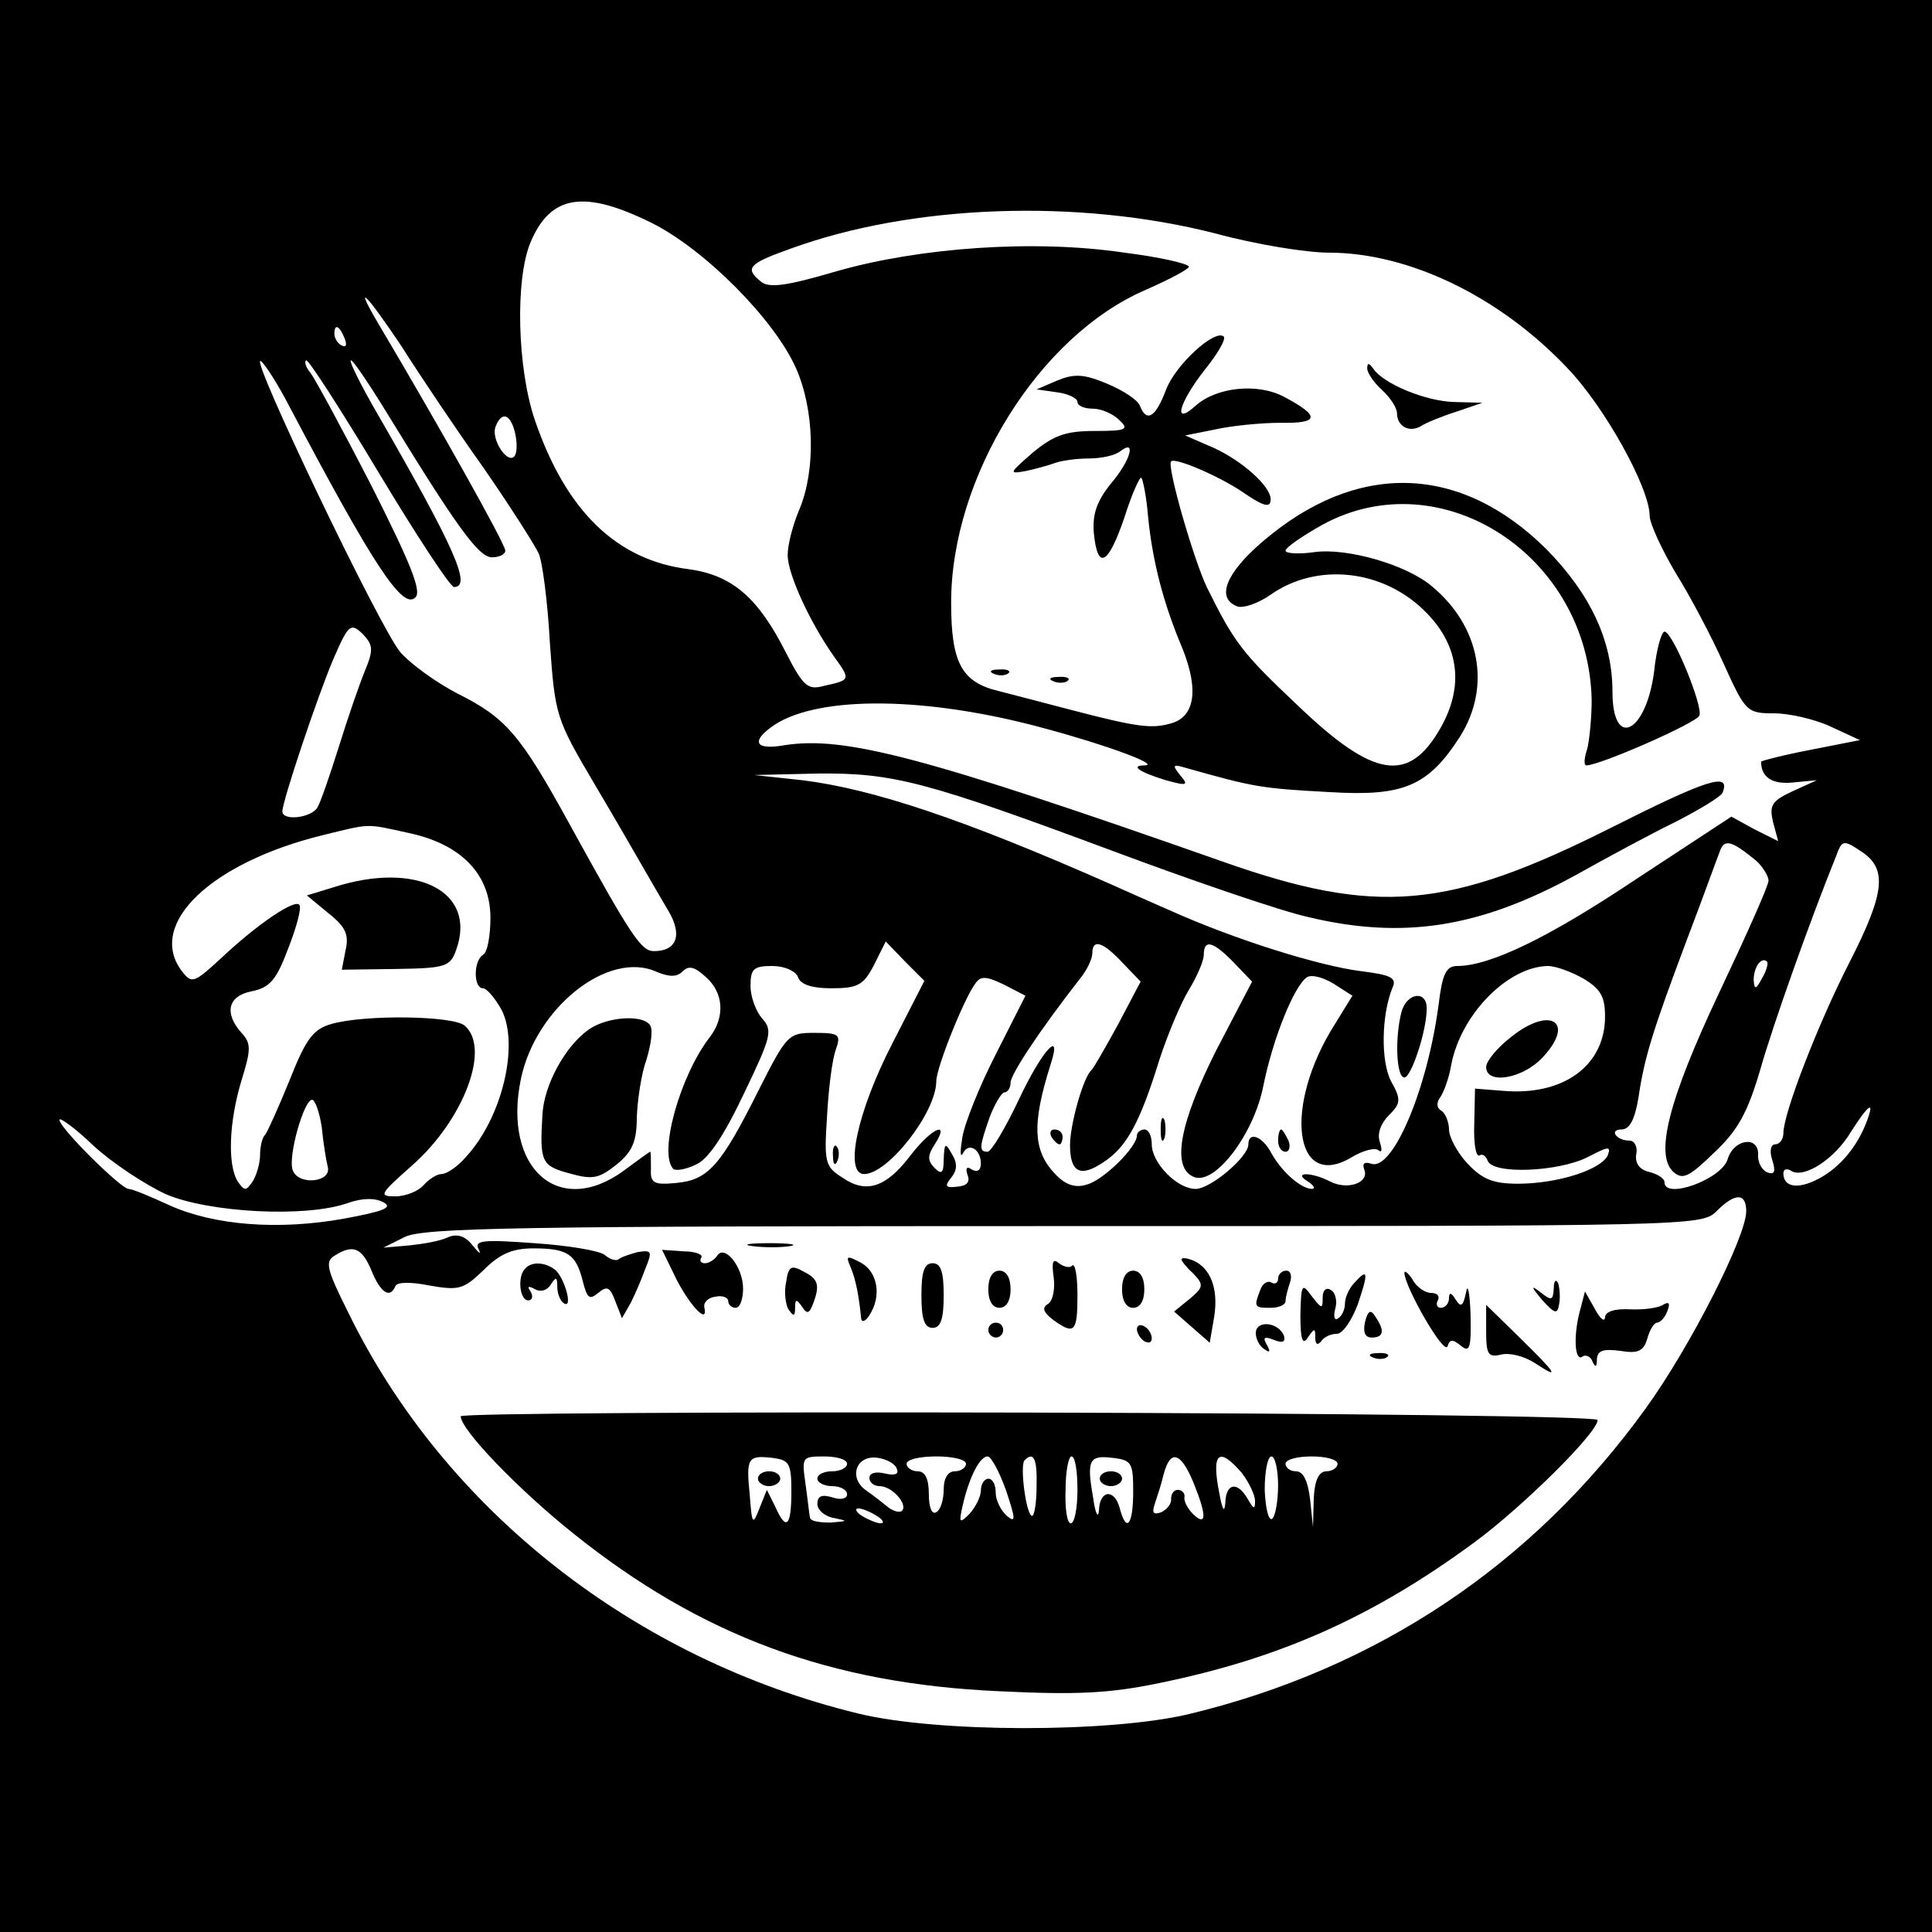 <?xml version="1.0" standalone="no"?>
<!DOCTYPE svg PUBLIC "-//W3C//DTD SVG 20010904//EN"
 "http://www.w3.org/TR/2001/REC-SVG-20010904/DTD/svg10.dtd">
<svg version="1.0" xmlns="http://www.w3.org/2000/svg"
 width="260pt" height="260pt" viewBox="0 0 260 260"
 preserveAspectRatio="xMidYMid meet">
<g transform="translate(0,260) scale(0.1,-0.1)"
fill="#000000" stroke="none">
<path d="M0 1300 l0 -1300 1300 0 1300 0 0 1300 0 1300 -1300 0 -1300 0 0
-1300z m877 1000 c72 -36 165 -130 194 -195 25 -56 27 -137 5 -190 -9 -21 -16
-48 -16 -62 0 -25 29 -89 62 -136 23 -32 23 -32 -13 -40 -22 -6 -28 -1 -52 46
-37 73 -72 103 -130 111 -97 12 -165 78 -207 200 -24 70 -27 190 -6 240 27 64
72 71 163 26z m758 -14 c55 -15 123 -26 153 -26 108 0 230 -59 321 -155 51
-53 111 -162 111 -199 0 -10 16 -45 35 -77 20 -32 49 -87 65 -123 29 -64 31
-66 68 -66 20 0 55 -8 76 -18 l39 -18 -66 -13 c-37 -7 -67 -15 -67 -16 0 -21
15 -31 43 -28 l32 3 -33 -15 c-28 -13 -31 -19 -26 -41 l7 -26 -32 16 -31 17
-128 -84 c-118 -79 -197 -117 -241 -117 -15 0 -20 -11 -25 -52 -15 -114 -62
-225 -91 -214 -9 3 -12 0 -9 -8 7 -18 -23 -28 -46 -16 -25 13 -51 13 -30 0 8
-5 11 -10 5 -10 -15 1 -40 23 -54 48 -12 23 -31 30 -31 12 0 -17 -51 -60 -71
-60 -25 0 -59 35 -59 60 0 11 -4 20 -10 20 -5 0 -10 -4 -10 -8 0 -16 -45 -60
-67 -66 -15 -5 -28 -1 -41 12 -32 32 -34 68 -8 150 16 49 -12 18 -43 -48 -18
-38 -37 -70 -42 -70 -12 0 -11 7 3 47 7 18 16 33 20 33 4 0 8 6 8 13 0 11 38
69 95 142 8 10 15 25 15 32 0 20 14 16 41 -13 l24 -25 -30 -57 c-17 -31 -33
-59 -36 -62 -11 -9 -29 -73 -29 -101 0 -37 14 -44 45 -23 31 20 49 53 75 137
11 34 29 77 40 95 11 18 20 39 20 47 0 22 13 18 41 -11 l24 -25 -48 -92 c-50
-99 -61 -159 -30 -171 28 -11 80 57 93 122 13 65 42 136 59 147 7 4 23 -1 36
-9 l25 -16 -24 -39 c-69 -109 -55 -224 22 -179 16 10 33 14 37 10 5 -4 5 1 2
11 -4 11 1 25 12 36 16 16 17 21 3 46 -14 27 -13 89 2 126 6 13 -2 17 -42 22
-56 7 -169 42 -258 82 -32 14 -68 30 -79 35 -197 87 -319 128 -415 140 l-65 7
85 2 c102 1 145 -10 405 -107 105 -39 219 -78 255 -86 129 -31 232 -14 360 56
41 23 102 56 135 72 33 17 61 34 63 39 12 29 -21 18 -150 -47 -219 -110 -315
-119 -524 -45 -401 141 -508 169 -589 156 -40 -7 -45 6 -12 28 61 39 204 38
362 -5 82 -22 156 -49 136 -50 -21 0 -8 -9 28 -20 29 -8 31 -7 19 7 -11 14
-10 15 10 9 89 -25 98 -27 192 -32 99 -6 132 8 175 75 42 67 27 148 -38 202
-34 29 -114 52 -158 46 -21 -3 -39 -2 -39 2 0 4 23 20 50 35 160 87 358 -42
362 -236 0 -24 -3 -54 -6 -66 -4 -12 -5 -22 -1 -22 18 0 148 57 152 67 5 13
-36 113 -47 113 -4 0 -11 -24 -14 -54 -11 -83 -56 -105 -56 -27 0 69 -30 132
-89 192 -116 115 -255 119 -382 10 -49 -42 -63 -76 -34 -87 8 -3 28 4 44 15
63 45 154 35 211 -24 44 -45 50 -99 19 -154 -43 -76 -90 -69 -194 31 -73 69
-84 83 -121 158 -18 38 -54 163 -48 169 5 6 65 -20 96 -41 29 -20 38 -22 38
-10 0 18 -39 52 -76 69 l-39 17 40 8 c22 5 62 9 88 9 53 -1 54 9 5 35 -36 19
-91 13 -119 -12 -31 -28 -23 3 12 48 17 21 29 41 26 45 -12 11 -66 -39 -78
-72 -14 -37 -26 -44 -35 -21 -3 8 -23 21 -45 30 -31 13 -44 13 -66 4 l-28 -12
28 -4 c15 -2 27 -8 27 -13 0 -5 9 -9 21 -9 11 0 27 -7 35 -15 14 -13 10 -15
-33 -15 -39 0 -55 -6 -83 -29 -32 -28 -33 -29 -10 -25 14 3 32 8 40 11 8 3 29
6 45 6 17 0 36 4 43 10 22 17 13 -14 -14 -45 -18 -23 -24 -40 -22 -65 5 -51
19 -44 41 20 10 32 21 56 23 54 2 -2 7 -26 9 -52 6 -61 21 -118 46 -177 23
-57 17 -94 -17 -102 -25 -7 -46 -4 -134 19 -30 8 -73 19 -96 25 -50 12 -64 38
-64 119 0 169 118 359 262 421 32 14 58 28 58 31 0 4 -39 13 -87 19 -121 18
-275 7 -387 -25 -68 -20 -91 -23 -102 -14 -22 18 -17 24 39 44 164 60 387 68
572 21z m-1094 -153 c24 -38 73 -111 110 -163 36 -52 69 -104 74 -115 5 -11
12 -65 15 -120 7 -98 8 -102 60 -190 29 -49 59 -101 67 -115 8 -14 22 -38 32
-55 20 -33 12 -55 -19 -55 -17 0 -30 19 -113 170 -67 122 -86 144 -152 177
-27 14 -62 39 -76 55 -27 31 -205 403 -188 392 5 -3 23 -31 39 -62 113 -214
152 -273 169 -256 9 8 -7 47 -59 150 -39 76 -76 144 -82 152 -6 7 -9 15 -6 17
2 3 46 -65 97 -150 51 -85 97 -155 102 -155 24 0 2 51 -103 233 -22 38 -38 70
-36 72 2 2 23 -29 47 -68 95 -155 125 -197 143 -197 10 0 18 4 18 9 0 9 -91
171 -170 304 -36 61 -17 42 31 -30z m-77 11 c3 -8 2 -12 -4 -9 -6 3 -10 10
-10 16 0 14 7 11 14 -7z m229 -126 c3 -12 3 -26 0 -31 -9 -14 -33 22 -26 39 8
21 20 17 26 -8z m-202 -321 c-7 -17 -23 -63 -35 -102 -12 -38 -25 -76 -29 -82
-9 -14 -47 -18 -47 -5 0 14 48 157 69 206 20 46 23 48 39 33 14 -15 15 -21 3
-50z m59 -218 c71 -15 110 -56 110 -114 0 -24 -4 -47 -10 -50 -13 -8 -13 -45
0 -45 5 0 16 -13 25 -29 24 -47 1 -145 -48 -198 -11 -13 -26 -23 -33 -23 -6 0
-17 -7 -24 -15 -7 -8 -24 -15 -38 -15 -23 0 -21 3 23 42 69 61 106 158 70 188
-16 13 -133 15 -179 2 -24 -7 -34 -19 -56 -75 -15 -37 -30 -70 -33 -74 -4 -3
-7 -16 -7 -27 0 -12 -5 -28 -10 -36 -9 -13 -11 -13 -20 0 -14 22 -12 80 5 136
13 42 13 50 0 64 -24 27 -18 50 14 56 24 5 33 15 49 58 11 28 18 54 15 58 -5
9 -55 -24 -106 -72 -37 -34 -39 -34 -53 -16 -46 63 40 145 190 182 66 16 57
16 116 3z m1813 -37 c9 -8 17 -21 17 -27 0 -7 -30 -74 -66 -150 -69 -146 -88
-221 -61 -243 12 -10 21 -5 54 27 32 30 45 54 62 112 18 63 68 203 102 287 8
22 10 22 34 6 35 -23 32 -55 -16 -149 -42 -82 -89 -203 -89 -230 0 -8 -5 -15
-11 -15 -6 0 -8 -9 -4 -21 5 -16 3 -20 -6 -17 -8 3 -14 14 -13 25 0 25 -33 20
-41 -7 -8 -27 -85 -55 -85 -31 0 5 -9 11 -21 14 -13 3 -19 12 -17 24 2 9 -2
18 -9 18 -18 0 -28 15 -11 15 11 0 18 13 23 43 8 55 20 92 65 212 21 55 40
108 44 118 6 19 16 16 49 -11z m-1162 -246 c-48 -93 -65 -176 -38 -176 32 0
97 83 97 125 0 18 38 113 53 132 7 10 15 9 38 -2 l29 -15 -40 -79 c-22 -43
-42 -93 -45 -112 -3 -19 -3 -28 1 -21 7 15 24 6 24 -14 0 -9 -5 -12 -12 -8 -7
5 -9 2 -6 -7 4 -10 -1 -15 -14 -16 -16 -2 -17 1 -8 12 8 10 9 19 1 32 -9 16
-10 15 -11 -7 0 -19 -3 -21 -12 -12 -10 10 -10 17 0 32 21 33 -4 22 -32 -14
-33 -44 -60 -53 -92 -31 -24 15 -25 21 -21 83 2 37 7 77 12 90 7 20 4 22 -29
22 -35 0 -37 -2 -75 -77 -51 -102 -68 -121 -111 -125 -31 -3 -35 0 -34 20 0
12 0 22 -1 22 -1 0 -16 -11 -35 -25 -88 -65 -164 3 -139 123 20 96 118 174
183 144 17 -7 27 -7 35 1 8 8 16 6 31 -8 24 -21 26 -54 5 -81 -40 -52 -69
-156 -49 -177 3 -3 17 -1 31 6 16 7 37 38 64 95 37 77 39 85 25 101 -9 10 -16
30 -16 44 0 23 4 27 29 27 16 0 31 -6 35 -15 3 -10 19 -15 45 -15 35 0 43 4
57 31 l16 32 26 -27 26 -26 -43 -84z m1170 87 c-8 -15 -10 -15 -11 -2 0 17 10
32 18 25 2 -3 -1 -13 -7 -23z m-240 0 c23 -14 29 -24 29 -51 0 -66 -56 -107
-137 -100 l-38 3 -1 -47 c-1 -26 2 -45 7 -43 4 3 9 -1 11 -7 7 -19 96 -15 135
5 27 14 31 15 27 3 -8 -20 -68 -39 -121 -39 -34 0 -48 6 -68 27 -14 15 -25 36
-25 46 0 10 -5 22 -10 25 -7 4 -7 11 -2 18 5 7 12 26 15 44 13 68 76 132 130
133 11 0 32 -8 48 -17z m-1698 -200 c2 -21 6 -45 8 -53 6 -21 -39 -26 -47 -5
-7 18 15 95 26 95 4 0 10 -17 13 -37z m2080 10 c-13 -36 -37 -64 -65 -79 -28
-15 -48 -12 -48 7 0 6 5 7 11 3 17 -10 58 16 80 53 23 36 32 43 22 16z m-2290
-100 c58 -25 189 -32 245 -12 20 7 37 7 48 1 13 -7 1 -12 -53 -22 -89 -16
-175 -9 -235 18 -26 12 -50 22 -55 22 -10 0 -93 82 -93 93 0 4 21 -11 46 -35
25 -23 69 -52 97 -65z m2127 -23 c0 -34 -75 -182 -135 -265 -152 -211 -362
-351 -616 -412 -107 -25 -337 -25 -444 1 -300 73 -556 273 -686 539 -29 58
-32 69 -19 77 25 16 37 11 50 -20 12 -30 25 -38 32 -21 2 6 21 6 46 1 40 -7
46 -5 73 21 22 22 39 29 67 29 46 0 57 -8 66 -43 6 -24 9 -27 21 -17 12 10 16
8 23 -11 l9 -23 12 21 c6 12 15 33 20 47 9 22 8 24 -11 21 -11 -3 -23 -7 -26
-10 -3 -2 -11 0 -18 6 -7 6 -50 13 -95 16 -68 5 -81 4 -75 -8 4 -8 1 -6 -8 5
-10 13 -21 16 -33 11 -10 -5 -33 -9 -52 -11 l-35 -3 28 14 c24 13 155 15 887
15 846 0 859 0 879 20 25 25 40 25 40 0z"/>
<path d="M1840 2104 c0 -6 9 -19 20 -29 11 -10 20 -24 20 -31 0 -18 17 -27 33
-17 6 4 28 13 47 19 l35 12 -38 1 c-39 1 -96 25 -109 45 -6 8 -8 8 -8 0z"/>
<path d="M1338 1693 c7 -3 16 -2 19 1 4 3 -2 6 -13 5 -11 0 -14 -3 -6 -6z"/>
<path d="M1418 1683 c7 -3 16 -2 19 1 4 3 -2 6 -13 5 -11 0 -14 -3 -6 -6z"/>
<path d="M1886 1238 c-9 -35 -7 -88 4 -88 9 0 30 62 30 93 0 25 -27 21 -34 -5z"/>
<path d="M1562 1080 c0 -14 2 -19 5 -12 2 6 2 18 0 25 -3 6 -5 1 -5 -13z"/>
<path d="M1415 1070 c3 -5 8 -10 11 -10 2 0 4 5 4 10 0 6 -5 10 -11 10 -5 0
-7 -4 -4 -10z"/>
<path d="M1720 1065 c0 -8 4 -15 10 -15 5 0 7 7 4 15 -4 8 -8 15 -10 15 -2 0
-4 -7 -4 -15z"/>
<path d="M449 1406 l-36 -11 29 -24 c23 -18 28 -29 23 -50 l-5 -26 72 1 c68 1
74 3 82 26 28 78 -53 120 -165 84z"/>
<path d="M793 1215 c-32 -22 -61 -75 -63 -115 -4 -64 -1 -69 36 -79 32 -9 40
-7 64 12 21 17 27 31 27 64 1 23 6 58 13 77 6 20 9 40 5 46 -9 15 -57 12 -82
-5z"/>
<path d="M1121 1044 c0 -11 3 -14 6 -6 3 7 2 16 -1 19 -3 4 -6 -2 -5 -13z"/>
<path d="M2033 1204 c-18 -14 -33 -32 -33 -40 0 -24 49 -16 76 13 45 48 10 70
-43 27z"/>
<path d="M1013 923 c15 -2 37 -2 50 0 12 2 0 4 -28 4 -27 0 -38 -2 -22 -4z"/>
<path d="M910 879 c19 -37 43 -62 38 -39 -2 7 5 14 15 15 9 2 17 -1 17 -6 0
-5 5 -9 10 -9 6 0 10 12 10 26 0 29 -25 60 -35 44 -3 -5 -11 -10 -16 -10 -6 0
-8 3 -5 8 2 4 -9 8 -24 8 l-29 2 19 -39z"/>
<path d="M1145 894 c7 -17 11 -39 14 -69 1 -5 6 -3 11 5 17 26 11 59 -12 71
-19 10 -20 9 -13 -7z"/>
<path d="M1418 881 c2 -16 -1 -32 -8 -36 -8 -5 -6 -11 7 -21 29 -21 33 -17 33
33 0 25 -3 43 -7 40 -3 -4 -11 -2 -18 3 -8 7 -10 2 -7 -19z"/>
<path d="M1590 905 c0 -2 7 -11 16 -19 14 -15 14 -18 -5 -34 l-21 -17 24 -21
24 -21 6 35 c6 38 -5 66 -29 76 -8 3 -15 4 -15 1z"/>
<path d="M707 893 c-11 -10 -8 -43 4 -43 5 0 7 5 3 12 -5 7 -3 8 6 3 7 -4 16
-2 21 6 7 11 9 11 9 -3 0 -9 4 -19 9 -22 13 -8 0 37 -13 46 -14 10 -31 10 -39
1z"/>
<path d="M1058 875 c-3 -13 -1 -30 3 -37 7 -10 9 -10 9 2 0 12 2 12 9 2 7 -11
10 -10 15 3 10 26 7 34 -13 44 -16 9 -20 7 -23 -14z"/>
<path d="M1240 857 c0 -32 4 -44 15 -44 11 0 15 12 15 44 0 32 -4 43 -15 43
-11 0 -15 -11 -15 -43z"/>
<path d="M1330 865 c0 -16 6 -25 15 -25 9 0 15 9 15 25 0 16 -6 25 -15 25 -9
0 -15 -9 -15 -25z"/>
<path d="M1510 865 c0 -16 6 -25 15 -25 9 0 15 9 15 25 0 16 -6 25 -15 25 -9
0 -15 -9 -15 -25z"/>
<path d="M1720 879 c0 -5 -4 -8 -9 -5 -5 3 -12 -1 -15 -10 -9 -23 -8 -24 14
-24 11 0 20 4 20 9 0 5 3 16 6 25 3 9 1 16 -5 16 -6 0 -11 -5 -11 -11z"/>
<path d="M1823 874 c-7 -7 -13 -20 -13 -28 0 -8 -4 -17 -9 -20 -5 -4 -7 2 -4
13 3 10 0 22 -6 25 -6 4 -11 0 -11 -10 0 -16 -1 -16 -15 2 -13 18 -14 16 -15
-26 0 -33 3 -41 10 -30 9 13 10 13 10 0 0 -9 3 -11 8 -5 4 6 13 10 21 10 8 0
20 18 28 39 15 44 14 50 -4 30z"/>
<path d="M1890 887 c0 -18 53 -111 58 -99 3 10 7 10 18 1 12 -10 14 -3 13 42
-1 30 -4 43 -6 30 -4 -19 -7 -21 -14 -10 -6 10 -9 10 -9 2 0 -7 -5 -13 -11
-13 -5 0 -7 5 -4 10 3 6 -1 10 -9 10 -8 0 -20 8 -25 18 -6 9 -11 13 -11 9z"/>
<path d="M2091 866 c-1 -16 -3 -17 -18 -5 -13 10 -13 8 2 -10 17 -19 21 -20
23 -7 2 9 1 22 -1 29 -3 6 -6 4 -6 -7z"/>
<path d="M2127 839 c-10 -35 -8 -71 2 -65 5 4 12 0 14 -6 4 -9 6 -8 6 3 1 12
9 14 32 11 24 -4 31 0 36 17 3 11 9 21 13 21 4 0 11 7 14 16 4 10 2 13 -6 8
-6 -4 -26 -7 -45 -6 -20 1 -33 -3 -33 -11 -1 -7 -7 -1 -14 12 l-13 23 -6 -23z"/>
<path d="M1837 821 c-3 -14 0 -21 9 -21 16 0 18 9 5 28 -6 10 -10 9 -14 -7z"/>
<path d="M2000 808 c0 -31 3 -35 20 -31 11 3 31 -2 45 -11 35 -23 31 -16 -20
34 l-45 44 0 -36z"/>
<path d="M1330 810 c0 -5 5 -10 10 -10 6 0 10 5 10 10 0 6 -4 10 -10 10 -5 0
-10 -4 -10 -10z"/>
<path d="M1530 811 c0 -5 5 -13 10 -16 6 -3 10 -2 10 4 0 5 -4 13 -10 16 -5 3
-10 2 -10 -4z"/>
<path d="M1690 806 c0 -8 5 -18 12 -22 7 -5 8 -3 3 6 -6 10 -4 12 9 7 12 -5
16 -3 14 5 -7 19 -38 22 -38 4z"/>
<path d="M1848 773 c7 -3 16 -2 19 1 4 3 -2 6 -13 5 -11 0 -14 -3 -6 -6z"/>
<path d="M620 694 c0 -18 78 -99 152 -158 171 -137 345 -202 573 -212 103 -5
148 -3 215 11 162 33 288 89 425 190 65 48 165 147 165 164 0 5 -344 9 -765
10 -421 1 -765 -1 -765 -5z m445 -101 c0 -48 -7 -54 -22 -20 l-11 22 -10 -25
c-9 -23 -10 -22 -13 18 -5 50 -3 54 31 50 22 -3 25 -7 25 -45z m75 37 c0 -5
-9 -10 -20 -10 -11 0 -20 -4 -20 -10 0 -5 9 -10 20 -10 11 0 20 -5 20 -11 0
-6 -9 -8 -20 -4 -14 4 -20 2 -20 -9 0 -8 10 -17 23 -19 19 -4 18 -4 -5 -6 -16
0 -28 2 -28 7 -1 4 -3 24 -6 45 -5 36 -5 37 25 37 17 0 31 -4 31 -10z m67 -7
c3 -7 -3 -9 -16 -6 -12 3 -21 1 -21 -6 0 -6 6 -11 14 -11 16 0 38 -24 30 -33
-3 -3 -11 -1 -18 4 -6 5 -20 16 -30 23 -25 17 -14 49 16 44 12 -2 23 -8 25
-15z m93 7 c0 -5 -7 -10 -15 -10 -9 0 -15 -9 -15 -24 0 -14 -4 -28 -10 -31 -6
-4 -10 7 -10 24 0 21 -5 31 -15 31 -8 0 -15 5 -15 10 0 6 18 10 40 10 22 0 40
-4 40 -10z m54 -36 c13 -39 13 -44 1 -34 -8 7 -15 21 -15 31 0 11 -4 19 -10
19 -5 0 -10 -7 -10 -16 0 -8 -7 -22 -15 -31 -14 -14 -15 -13 -9 13 9 38 23 64
33 64 5 0 16 -21 25 -46z m41 6 c0 -22 -3 -40 -6 -40 -8 0 -17 69 -10 75 12
12 17 2 16 -35z m55 -5 c0 -25 -4 -45 -9 -45 -5 0 -8 20 -7 45 0 25 4 45 8 45
5 0 8 -20 8 -45z m75 -2 c0 -45 -9 -57 -18 -23 -7 27 -27 25 -28 -2 -1 -13 -5
-5 -8 17 -9 51 -5 57 27 53 25 -3 27 -7 27 -45z m81 12 c18 -44 18 -60 0 -43
-7 7 -13 17 -12 23 1 5 -3 10 -9 10 -5 0 -9 -5 -9 -12 1 -6 -5 -14 -13 -18
-11 -4 -13 -1 -9 11 3 9 9 27 12 40 9 34 23 30 40 -11z m65 13 c10 -13 18 -30
18 -38 0 -12 -2 -11 -10 3 -14 24 -29 21 -30 -5 -1 -15 -4 -10 -8 12 -11 55
-1 64 30 28z m49 -17 c0 -22 -4 -42 -8 -45 -5 -3 -9 15 -10 39 0 25 4 45 9 45
5 0 9 -18 9 -39z m80 29 c0 -5 -7 -10 -15 -10 -10 0 -16 -12 -17 -37 l-1 -38
-4 38 c-3 24 -9 37 -19 37 -8 0 -14 5 -14 10 0 6 16 10 35 10 19 0 35 -4 35
-10z m-620 -70 c8 -5 11 -10 5 -10 -5 0 -17 5 -25 10 -8 5 -10 10 -5 10 6 0
17 -5 25 -10z"/>
<path d="M1020 610 c0 -5 7 -10 15 -10 8 0 15 5 15 10 0 6 -7 10 -15 10 -8 0
-15 -4 -15 -10z"/>
<path d="M1480 610 c0 -5 7 -10 15 -10 8 0 15 5 15 10 0 6 -7 10 -15 10 -8 0
-15 -4 -15 -10z"/>
</g>
</svg>
